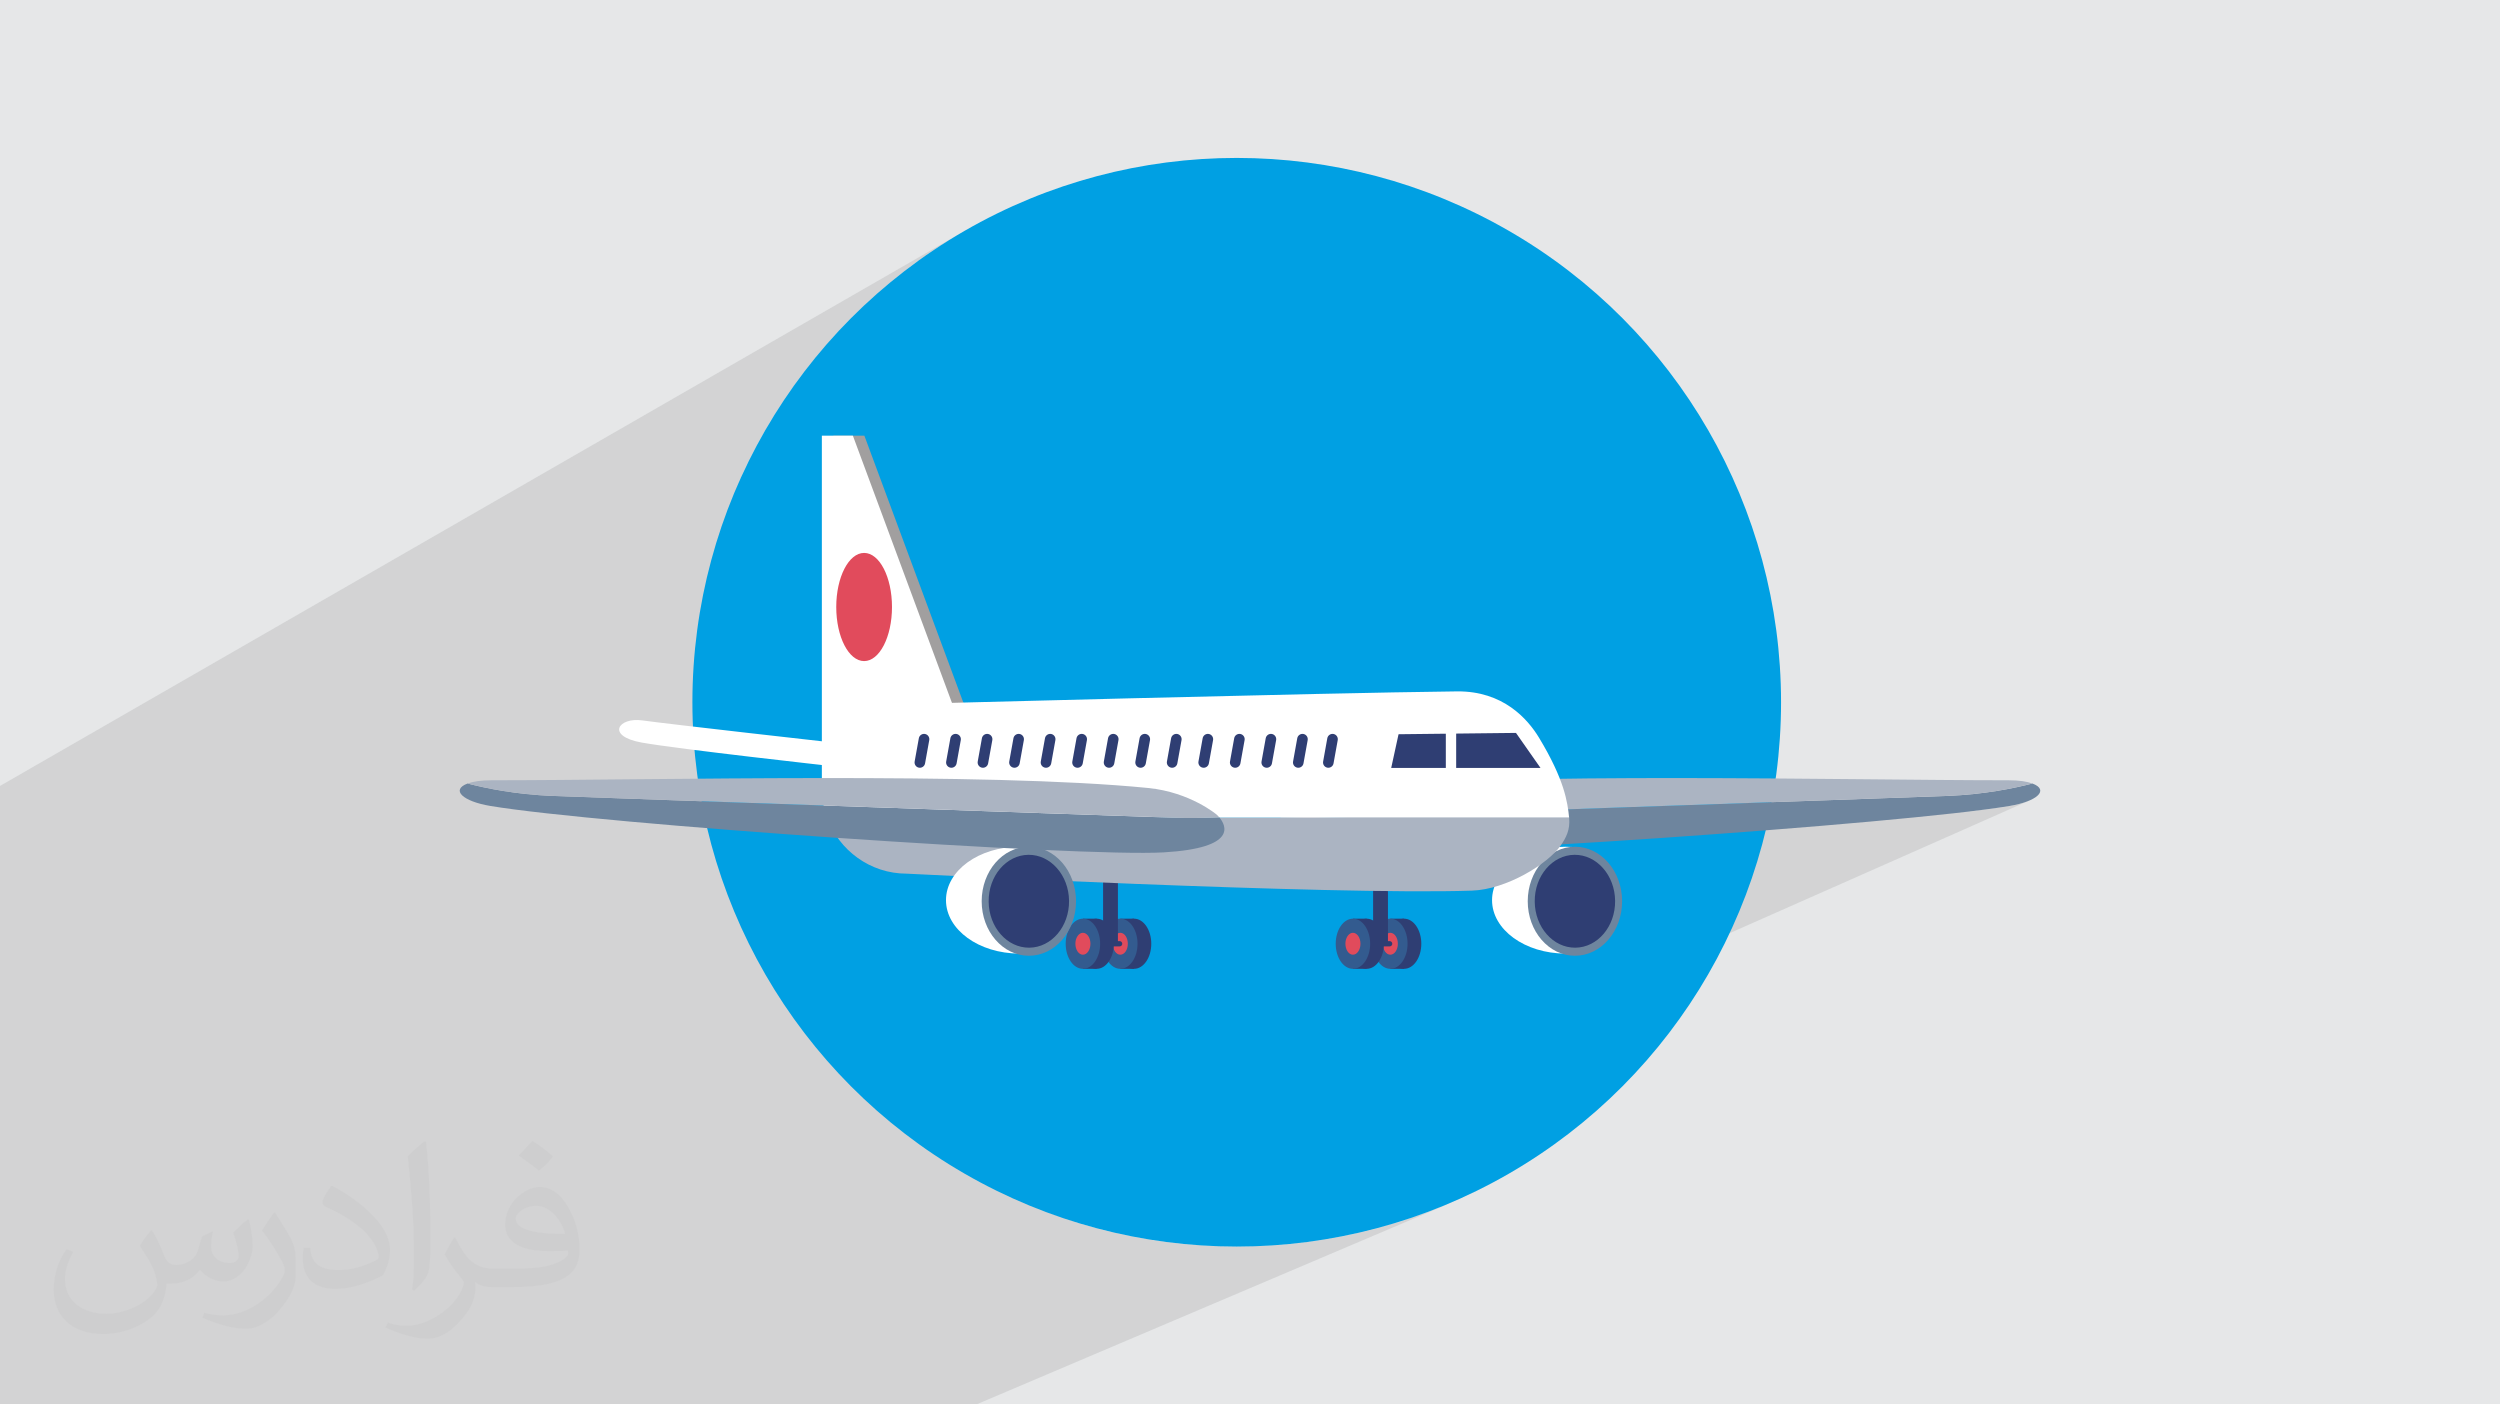 <?xml version="1.0" encoding="UTF-8"?>
<!DOCTYPE svg PUBLIC "-//W3C//DTD SVG 1.1//EN" "http://www.w3.org/Graphics/SVG/1.1/DTD/svg11.dtd">
<!-- Creator: CorelDRAW 2020 (64-Bit) -->
<svg xmlns="http://www.w3.org/2000/svg" xml:space="preserve" width="94.192mm" height="52.917mm" version="1.1" style="shape-rendering:geometricPrecision; text-rendering:geometricPrecision; image-rendering:optimizeQuality; fill-rule:evenodd; clip-rule:evenodd"
viewBox="0 0 9404.92 5283.66"
 xmlns:xlink="http://www.w3.org/1999/xlink"
 xmlns:xodm="http://www.corel.com/coreldraw/odm/2003">
 <defs>
  <style type="text/css">
   <![CDATA[
    .fil3 {fill:#00A0E3}
    .fil0 {fill:#E6E7E8}
    .fil6 {fill:#E14B5C;fill-rule:nonzero}
    .fil9 {fill:#ABB4C2;fill-rule:nonzero}
    .fil10 {fill:#A19F9F;fill-rule:nonzero}
    .fil8 {fill:#6E859E;fill-rule:nonzero}
    .fil5 {fill:#335B8F;fill-rule:nonzero}
    .fil4 {fill:#2F3E73;fill-rule:nonzero}
    .fil7 {fill:white;fill-rule:nonzero}
    .fil2 {fill:#373435;fill-opacity:0.031}
    .fil1 {fill:#2B2A29;fill-opacity:0.102}
   ]]>
  </style>
 </defs>
 <g id="Layer_x0020_1">
  <polygon class="fil0" points="-0,0 9404.92,0 9404.92,5283.66 -0,5283.66 "/>
  <path class="fil1" d="M-0 5264.9l0 -0.4 0 -3.54 0 -26.01 0 -5.39 0 -13.72 0 -1.73 0 -1.86 0 -4.29 0 -1.41 0 -20.43 0 -18.41 0 -0.93 0 -3.6 0 -3.05 0 -23.22 0 -18.27 0 -1.29 0 -3.64 0 -2.65 0 -5.53 0 -0.74 0 -12.22 0 -5.26 0 -9.91 0 -0.47 0 -7.73 0 -1.67 0 -3.68 0 -2.25 0 -20.9 0 -3.37 0 -17.97 0 -2.04 0 -3.71 0 -1.86 0 -24.8 0 -17.82 0 -2.42 0 -3.75 0 -1.43 0 -25.36 0 -17.65 0 -2.83 0 -3.78 0 -1.02 0 -25.89 0 -17.5 0 -3.22 0 -3.81 0 -0.61 0 -26.45 0 -17.33 0 -3.62 0 -3.86 0 -0.16 0 -27.03 0 -17.15 0 -4.04 0 -3.62 0 -0.27 0 -27.32 0 -17 0 -4.45 0 -3.22 0 -0.71 0 -27.47 0 -13.51 0 -1.22 0 -2.11 0 -4.86 0 -2.81 0 -1.16 0 -7.17 0 -20.45 0 -16.64 0 -7.69 0 -45.84 0 -7.7 0 -48.53 0 -0.06 0 -78.12 0 -17.39 0 -193.43 0 -109.18 0 -20.41 0 -8.04 0 -52.59 0 -39.81 0 -81.66 0 -0.99 0 -55.27 0 -6.88 0 -384.37 0 -21.42 0 -36.5 0 -21.59 0 -412.08 3590.69 -2066.1 -83.08 53.26 -80.28 57.09 -77.36 60.79 -74.3 64.36 -71.11 67.8 -67.81 71.12 -64.36 74.3 -60.79 77.36 -57.09 80.28 -53.26 83.08 -49.32 85.75 -45.22 88.3 -26.9 59.51 311.97 -174.54 43.26 0 73.47 0 43.26 0 372.27 1003.96 37.4 -0.98 60.18 -1.56 65 -1.69 69.37 -1.78 73.25 -1.88 76.66 -1.95 79.61 -2.01 82.06 -2.05 84.06 -2.09 85.57 -2.1 86.61 -2.11 87.19 -2.09 87.28 -2.07 86.9 -2.04 86.05 -1.97 84.72 -1.91 82.92 -1.83 80.65 -1.74 77.9 -1.62 74.68 -1.5 70.99 -1.36 66.82 -1.2 62.18 -1.04 57.06 -0.86 51.47 -0.66 31.69 0.86 29.82 3.17 28.01 5.28 26.24 7.19 24.52 8.88 22.85 10.36 21.21 11.63 19.64 12.71 18.09 13.57 16.6 14.22 15.17 14.66 13.78 14.9 12.42 14.93 11.12 14.74 9.87 14.36 8.67 13.75 16.85 28.67 15.02 27 13.3 25.41 11.68 23.88 10.18 22.45 8.81 21.08 7.54 19.78 6.37 18.56 5.33 17.41 4.4 16.34 3.58 15.34 2.88 14.42 2.29 13.56 0.63 4.43 16.34 -0.57 100.21 -3.48 101.19 -3.52 101.5 -3.52 101.15 -3.52 100.14 -3.48 98.45 -3.43 96.1 -3.35 93.1 -3.27 89.42 -3.13 85.08 -3 80.08 -2.82 74.41 -2.64 68.09 -2.42 61.08 -2.19 53.42 -1.93 45.09 -1.65 36.11 -1.35 26.44 -1.02 25.63 -1.24 25.01 -1.63 24.36 -1.97 23.68 -2.3 22.98 -2.58 22.24 -2.82 21.48 -3.04 20.68 -3.21 19.85 -3.35 19 -3.45 18.11 -3.53 17.2 -3.57 16.26 -3.57 15.3 -3.54 14.28 -3.47 13.26 -3.37 -236.68 105.15 1.84 -0.21 57.28 -7.15 50.11 -6.89 42.43 -6.6 18.5 -3.5 17.14 -4.03 15.7 -4.51 14.16 -4.92 12.55 -5.26 -3591.06 1589.1 92.9 26.38 99.07 22.87 100.85 18.01 102.47 13.02 103.99 7.91 105.38 2.67 105.38 -2.67 103.99 -7.91 102.47 -13.02 100.84 -18.01 99.07 -22.87 97.17 -27.59 95.15 -32.19 92.99 -36.66 -1776.78 755.01 -1172.77 0 -23.58 0 -88.78 0 -181.22 0 -21.09 0 -35.42 0 -28.26 0 -23.6 0 -185.33 0 -219.99 0 -7.91 0 -37.84 0 -17.11 0 -61.52 0 -7.97 0 -0.5 0 -19.87 0 -3.47 0 -13.92 0 -8.19 0 -38.23 0 -1.9 0 -24.73 0 -13.3 0 -3.62 0 -3.56 0 -13.02 0 -3.49 0 -5.95 0 -3.39 0 -1.94 0 -4.42 0 -6.05 0 -1.69 0 -13.68 0 -3.54 0 -29.28 0 -1 0 -18.15 0 -0.02 0 -5.24 0 -2.74 0 -6.45 0 -30.73 0 -0.02 0 -5.49 0 -2.51 0 -18.11 0 -51.5 0 -0.01 0 -8.05 0 -37.11 0 -0.02 0 -3.26 0 -4.81 0 -192.79 0 -48.1 0 -111.71 0 -8.39 0 -37.35 0 -25.84 0 -52.79 0 -3.01 0 -5.43 0 -16.81 0 -3.67 0 -0.82 0 -16 0 -2.72 0 -38.81 0 -1.95 0 -24.1 0 -13.3 0 -3.62 0 -4.18 0 -14.78 0 -1.41 0 -2.3 0 -8.7 0 -10.46 0 -1.13 0 -11.87 0 -28.57 0 -19.92 0 -0.03 0 -8.44 0 -4.3 0 -7.53 0 -24.88 0 -0.02 0 -8.46 0 -6.35 0 -3.14 0 -11.66 0 -21.13 0 -24.13 0 -2.74 0 -0.02 0 -8.5 0 -14.15 0 -22.52 0 -0.02 0 -8.53 0 -8.79 0 -20.47 0 -4.27 0 -9.28 0 -19.7 0 -17.82 0 -52.1 0 -43.26 0 -6.31 0 -22.88 0 -0.6 0 -6.68 0 -17.79 0 -0.14 0 -30.29 0 0 -2.53 0 -16.24zm7326.58 -2270.7l-196.29 87.77 0.02 0 196.27 -87.77z"/>
  <path class="fil2" d="M571.37 4628.22c17.95,27.21 29.6,53.36 40.96,82.43 8.45,16.91 12.93,48.09 52.57,48.09 11.61,0 28.28,-3.42 43.06,-11.61 16.63,-8.73 29.32,-21.94 35.94,-42l15.85 -53.36 38.57 -19.02 2.64 2.64c-5.27,20.09 -6.59,39.36 -6.59,54.43 0,44.63 38.57,61.56 69.22,61.56 17.95,0 34.09,-8.73 34.09,-25.11 0,-21.13 -8.98,-57.06 -20.62,-89.29 17.95,-17.95 35.94,-35.94 56.53,-50.47l3.17 1.6c8.98,38.04 14,75.56 14,100.66 0,24.57 -10.83,51.79 -19.81,69.49 -18.49,34.87 -51.25,62.62 -90.87,62.62 -30.1,0 -63.65,-15.07 -86.66,-43.06l-1.32 0c-21.66,26.96 -55.22,51.25 -108.86,51.25l-16.63 0c-2.64,35.41 -10.29,60.49 -21.94,82.95 -31.95,62.34 -126.81,106.47 -216.1,106.47 -124.17,0 -186.51,-71.59 -186.51,-166.96 0,-58.91 19.27,-113.6 48.88,-152.42l24.29 10.04c-18.49,35.41 -30.91,68.68 -30.91,101.45 0,89.29 72.66,131.83 156.4,131.83 77.68,0 173.83,-49.41 191.28,-106.72 -6.59,-62.62 -30.1,-91.93 -66.04,-148.99 10.83,-19.02 24.83,-38.04 42.28,-58.38l3.17 0 0 0 0 0 -0.02 -0.09zm1432.14 -336.04c26.15,16.39 51.79,35.66 76.87,57.85 -14,19.81 -31.45,37.79 -53.11,53.64 -25.11,-20.34 -50.19,-37.79 -75.84,-56.27 17.42,-19.55 34.62,-38.29 52.04,-55.22l0 0 0 0 0 0 0 0 0 0 0.03 0zm13.47 244.11c-42.28,0 -76.87,27.75 -76.87,48.34 0,44.13 84.53,57.85 185.72,57.31 -12.68,-51.79 -57.06,-105.68 -108.86,-105.68l0.01 0.03zm-94.86 236.19c54.96,0 103.04,-1.6 139.74,-10.83 40.96,-10.29 75.56,-30.91 75.56,-45.17 0,-3.7 0,-8.19 -1.32,-11.89 -22.98,2.11 -49.41,2.11 -72.38,2.11 -74.49,0 -131.55,-16.91 -154.02,-58.66 -5.55,-11.61 -9.51,-24.57 -9.51,-39.36 0,-40.43 17.42,-79.79 48.09,-107 25.61,-22.45 53.89,-36.44 82.67,-36.44 52.04,0 93.51,41.75 122.57,107.54 15.85,35.94 26.68,77.4 26.68,129.72 0,34.87 -9.51,64.19 -31.17,85.85 -40.43,39.11 -114.92,53.89 -229.04,53.89l-51.79 0 0 0 -13.47 0c-28.28,0 -48.62,-5.02 -64.72,-17.42l-2.64 0c0.79,6.59 1.32,12.93 1.32,19.02 0,25.61 -8.45,58.38 -25.61,84.53 -50.72,75.3 -105.68,108.04 -153.24,108.04 -48.09,0 -107,-18.49 -160.11,-42.54l9.51 -18.49c17.17,7.13 40.96,11.89 73.7,11.89 85.85,0 198.66,-82.43 212.66,-163 -3.17,-6.59 -8.98,-15.32 -17.17,-24.57 -25.11,-29.85 -40.96,-54.68 -55.75,-80.83 12.68,-25.11 24.29,-45.17 35.13,-63.4l4.49 -0.53c36.72,74.77 69.99,117.55 144.23,117.55l11.61 0 0 0 53.89 0 0 0 0 0 0 0 0 0 0 0 0.09 0.01zm-371.98 79c6.34,-34.34 6.87,-72.91 6.87,-108.86l0 -53.36c0,-99.6 -12.68,-244.36 -22.98,-338.68 17.95,-19.27 43.06,-42 62.87,-57.31l5.81 1.6c13.47,118.62 16.63,256 16.63,383.06 0,33.3 -1.32,65.79 -4.49,89.55 -1.85,30.1 -19.27,52.83 -56.53,87.7l-8.19 -3.7zm-382.8 -157.19c1.85,46.77 24.83,83.49 105.15,83.49 49.93,0 92.19,-12.93 138.96,-35.13 8.45,-3.7 12.93,-8.73 12.93,-12.93 0,-29.32 -22.45,-68.15 -60.23,-103.55 -36.72,-33.3 -85.34,-62.62 -130.76,-82.18 -15.6,-6.59 -20.62,-13.47 -20.62,-20.09 0,-13.47 17.95,-41.75 32.77,-62.09l5.02 -0.53c52.04,27.21 110.17,67.64 153.24,112.53 39.11,41.47 63.4,83.49 63.4,129.19 0,33.81 -10.29,65.51 -26.96,95.11 -57.06,28.79 -117.83,50.72 -178.06,50.72 -73.17,0 -123.1,-34.34 -123.1,-114.92 0,-8.73 0,-22.19 3.17,-39.64l25.11 0 0 0 0 0 0 0 0 0 0 0 -0.02 0zm-132.37 -132.9l45.45 73.45c16.63,27.21 32.23,56.81 32.23,103.55l0 59.7c0,48.34 -30.91,100.13 -80.83,151.38 -39.11,34.62 -73.7,49.41 -105.68,49.41 -47.55,0 -101.98,-14.79 -164.85,-41.75l7.13 -18.49c19.81,5.27 42.79,9.77 71.06,9.77 90.36,-0.53 182.8,-66.57 225.08,-147.15 5.02,-9.26 6.87,-17.95 6.87,-24.04 0,-9.26 -5.02,-19.55 -8.98,-28.79 -22.98,-43.31 -48.62,-82.95 -76.87,-119.68 14.79,-23.25 29.6,-45.7 45.7,-67.9l3.7 0.53 0 0 0 0 0 0 0 0 0 0 -0.02 0.01z"/>
  <g id="_2288013508240">
   <circle class="fil3" cx="4652.52" cy="2641.84" r="2047.73"/>
   <g>
    <path class="fil4" d="M4331.09 3550.35c0,52.08 -29,94.31 -64.77,94.31 -35.79,0 -64.78,-42.23 -64.78,-94.31 0,-52.1 29,-94.33 64.78,-94.33 35.78,0 64.77,42.23 64.77,94.33z"/>
    <polygon class="fil4" points="4214.56,3644.65 4266.31,3644.65 4266.31,3456.01 4214.56,3456.01 "/>
    <path class="fil5" d="M4279.36 3550.35c0,52.08 -29.01,94.31 -64.8,94.31 -35.78,0 -64.78,-42.23 -64.78,-94.31 0,-52.1 29.01,-94.33 64.78,-94.33 35.8,0 64.8,42.23 64.8,94.33z"/>
    <path class="fil6" d="M4242.88 3550.35c0,22.76 -12.68,41.22 -28.32,41.22 -15.62,0 -28.29,-18.46 -28.29,-41.22 0,-22.75 12.67,-41.21 28.29,-41.21 15.64,0 28.32,18.46 28.32,41.21z"/>
    <path class="fil4" d="M4190.4 3550.35c0,52.08 -29.01,94.31 -64.78,94.31 -35.78,0 -64.78,-42.23 -64.78,-94.31 0,-52.1 29.01,-94.33 64.78,-94.33 35.78,0 64.78,42.23 64.78,94.33z"/>
    <polygon class="fil4" points="4073.85,3644.65 4125.61,3644.65 4125.61,3456.01 4073.85,3456.01 "/>
    <path class="fil5" d="M4138.66 3550.35c0,52.08 -29.02,94.31 -64.81,94.31 -35.78,0 -64.78,-42.23 -64.78,-94.31 0,-52.1 29.01,-94.33 64.78,-94.33 35.8,0 64.81,42.23 64.81,94.33z"/>
    <path class="fil6" d="M4102.17 3550.35c0,22.76 -12.68,41.22 -28.32,41.22 -15.62,0 -28.29,-18.46 -28.29,-41.22 0,-22.75 12.67,-41.21 28.29,-41.21 15.64,0 28.32,18.46 28.32,41.21z"/>
    <polygon class="fil4" points="4149.78,3550.35 4205.53,3550.35 4205.53,3286.66 4149.78,3286.66 "/>
    <path class="fil4" d="M4211.98 3560.31l-51.43 0c-5.49,0 -9.98,-4.47 -9.98,-9.96l0 0c0,-5.48 4.49,-9.97 9.98,-9.97l51.43 0c5.49,0 9.96,4.49 9.96,9.97l0 0c0,5.49 -4.47,9.96 -9.96,9.96z"/>
    <path class="fil4" d="M5346.93 3550.35c0,52.08 -29.01,94.31 -64.78,94.31 -35.78,0 -64.78,-42.23 -64.78,-94.31 0,-52.1 29.01,-94.33 64.78,-94.33 35.78,0 64.78,42.23 64.78,94.33z"/>
    <polygon class="fil4" points="5230.38,3644.65 5282.14,3644.65 5282.14,3456.01 5230.38,3456.01 "/>
    <path class="fil5" d="M5295.18 3550.35c0,52.08 -29.01,94.31 -64.8,94.31 -35.78,0 -64.78,-42.23 -64.78,-94.31 0,-52.1 29.01,-94.33 64.78,-94.33 35.8,0 64.8,42.23 64.8,94.33z"/>
    <path class="fil6" d="M5258.69 3550.35c0,22.76 -12.66,41.22 -28.31,41.22 -15.62,0 -28.29,-18.46 -28.29,-41.22 0,-22.75 12.67,-41.21 28.29,-41.21 15.65,0 28.31,18.46 28.31,41.21z"/>
    <path class="fil4" d="M5206.22 3550.35c0,52.08 -29.01,94.31 -64.78,94.31 -35.78,0 -64.78,-42.23 -64.78,-94.31 0,-52.1 29.01,-94.33 64.78,-94.33 35.78,0 64.78,42.23 64.78,94.33z"/>
    <polygon class="fil4" points="5089.67,3644.65 5141.45,3644.65 5141.45,3456.01 5089.67,3456.01 "/>
    <path class="fil5" d="M5154.48 3550.35c0,52.08 -29,94.31 -64.8,94.31 -35.78,0 -64.78,-42.23 -64.78,-94.31 0,-52.1 29.01,-94.33 64.78,-94.33 35.81,0 64.8,42.23 64.8,94.33z"/>
    <path class="fil6" d="M5117.99 3550.35c0,22.76 -12.68,41.22 -28.32,41.22 -15.62,0 -28.29,-18.46 -28.29,-41.22 0,-22.75 12.67,-41.21 28.29,-41.21 15.64,0 28.32,18.46 28.32,41.21z"/>
    <polygon class="fil4" points="5165.6,3550.35 5221.37,3550.35 5221.37,3286.66 5165.6,3286.66 "/>
    <path class="fil4" d="M5227.82 3560.31l-51.44 0c-5.48,0 -9.98,-4.47 -9.98,-9.96l0 0c0,-5.48 4.5,-9.97 9.98,-9.97l51.44 0c5.48,0 9.95,4.49 9.95,9.97l0 0c0,5.49 -4.47,9.96 -9.95,9.96z"/>
    <path class="fil7" d="M5945.1 3189.48c-17.98,-2.67 -36.59,-4.07 -55.64,-4.07 -152.67,0 -276.42,89.97 -276.42,200.97 0,110.98 123.75,200.94 276.42,200.94 19.04,0 37.65,-1.41 55.64,-4.07l0 -393.75z"/>
    <path class="fil8" d="M6102.31 3390.48c0,113.22 -79.49,205.04 -177.52,205.04 -98.03,0 -177.52,-91.82 -177.52,-205.04 0,-113.27 79.49,-205.07 177.52,-205.07 98.03,0 177.52,91.8 177.52,205.07z"/>
    <path class="fil4" d="M6076 3388.99c0.96,96.45 -65.99,175.34 -149.5,176.16 -83.5,0.81 -151.97,-76.74 -152.94,-173.22 -0.94,-96.46 65.99,-175.35 149.53,-176.16 83.5,-0.82 151.97,76.73 152.91,173.22z"/>
    <path class="fil8" d="M4987.51 3076.37c121.24,-4.74 2110.85,-73.11 2339.07,-82.18 138.29,-5.51 251.42,-28.98 319.32,-46.65 64.81,24.41 17.15,67.16 -85.02,84.3 -409.56,68.74 -2223.46,193.16 -2534.34,174.73 -280.66,-16.62 -233.2,-102.65 -208.55,-131.76 54.1,2.23 116.83,3.63 169.53,1.56z"/>
    <path class="fil9" d="M4827.26 3065.1c0,0 99.57,-84.96 257.94,-100.67 614.78,-61.04 1853.23,-29.04 2471.03,-29.04 41.12,0 70.22,4.81 89.66,12.15 -67.9,17.67 -181.03,41.14 -319.32,46.65 -228.21,9.07 -2217.83,77.43 -2339.07,82.18 -52.7,2.08 -115.44,0.67 -169.53,-1.56 5.11,-6.05 9.29,-9.72 9.29,-9.72z"/>
    <polygon class="fil10" points="3135.04,2980.14 3678.19,2789.03 3251.78,1639.03 3135.04,1639.03 "/>
    <path class="fil7" d="M5790.33 2776.16c-43.06,-71.38 -135.63,-177.19 -309.7,-175.19 -517.56,5.96 -2069.82,47.66 -2069.82,47.66 -175.46,0 -319.04,319.05 -319.04,319.05 0,38.16 7.17,74.69 19.62,108.71l2791.62 0c-5.9,-59.54 -17.69,-142.75 -112.69,-300.22z"/>
    <path class="fil9" d="M3410.82 3286.67c0,0 1595.16,81.73 2126.79,63.84 130.18,-4.39 285.82,-101.08 333.28,-169.14 20.98,-30.09 36.54,-60.4 32.14,-105l-2791.62 0c44.73,122.27 162.14,210.3 299.42,210.3z"/>
    <polygon class="fil4" points="5478.07,2889.02 5795.38,2889.02 5703.03,2757.14 5478.07,2759.7 "/>
    <polygon class="fil4" points="5439.14,2760.15 5261.29,2762.17 5233.64,2889.02 5439.14,2889.02 "/>
    <polygon class="fil7" points="3091.78,2980.14 3634.94,2789.03 3208.51,1639.03 3091.78,1639.03 "/>
    <path class="fil6" d="M3355.65 2283.53c0,112.36 -46.92,203.46 -104.83,203.46 -57.91,0 -104.86,-91.1 -104.86,-203.46 0,-112.39 46.95,-203.49 104.86,-203.49 57.91,0 104.83,91.1 104.83,203.49z"/>
    <path class="fil7" d="M3890.82 3189.48c-17.95,-2.67 -36.56,-4.07 -55.62,-4.07 -152.66,0 -276.41,89.97 -276.41,200.97 0,110.98 123.75,200.94 276.41,200.94 19.05,0 37.66,-1.41 55.62,-4.07l0 -393.75z"/>
    <path class="fil8" d="M4048.03 3390.48c0,113.22 -79.46,205.04 -177.49,205.04 -98.04,0 -177.52,-91.82 -177.52,-205.04 0,-113.27 79.48,-205.07 177.52,-205.07 98.03,0 177.49,91.8 177.49,205.07z"/>
    <path class="fil4" d="M4021.74 3388.99c0.94,96.45 -65.99,175.34 -149.49,176.16 -83.51,0.81 -152,-76.74 -152.94,-173.22 -0.94,-96.46 65.99,-175.35 149.52,-176.16 83.51,-0.82 151.97,76.73 152.91,173.22z"/>
    <path class="fil4" d="M4993.59 2887.96l0 0c10.77,1.96 21.18,-5.29 23.11,-16.04l15.79 -87.66c1.95,-10.74 -5.29,-21.16 -16.07,-23.11l0 0c-10.76,-1.93 -21.15,5.29 -23.11,16.07l-15.76 87.64c-1.95,10.76 5.26,21.17 16.04,23.1z"/>
    <path class="fil4" d="M4880.53 2887.96l0 0c10.77,1.96 21.17,-5.29 23.11,-16.04l15.79 -87.66c1.93,-10.74 -5.29,-21.16 -16.07,-23.11l0 0c-10.76,-1.93 -21.15,5.29 -23.1,16.07l-15.79 87.64c-1.93,10.76 5.28,21.17 16.06,23.1z"/>
    <path class="fil4" d="M4761.89 2887.96l0 0c10.77,1.96 21.17,-5.29 23.1,-16.04l15.8 -87.66c1.95,-10.74 -5.29,-21.16 -16.07,-23.11l0 0c-10.74,-1.93 -21.15,5.29 -23.1,16.07l-15.77 87.64c-1.95,10.76 5.28,21.17 16.04,23.1z"/>
    <path class="fil4" d="M4643.27 2887.96l0 0c10.75,1.96 21.15,-5.29 23.1,-16.04l15.77 -87.66c1.96,-10.74 -5.25,-21.16 -16.03,-23.11l0 0c-10.78,-1.93 -21.18,5.29 -23.11,16.07l-15.79 87.64c-1.96,10.76 5.28,21.17 16.06,23.1z"/>
    <path class="fil4" d="M4524.63 2887.96l0 0c10.77,1.96 21.18,-5.29 23.1,-16.04l15.79 -87.66c1.93,-10.74 -5.28,-21.16 -16.06,-23.11l0 0c-10.77,-1.93 -21.15,5.29 -23.1,16.07l-15.8 87.64c-1.93,10.76 5.29,21.17 16.07,23.1z"/>
    <path class="fil4" d="M4405.99 2887.96l0 0c10.76,1.96 21.17,-5.29 23.11,-16.04l15.79 -87.66c1.95,-10.74 -5.29,-21.16 -16.07,-23.11l0 0c-10.74,-1.93 -21.15,5.29 -23.11,16.07l-15.76 87.64c-1.96,10.76 5.29,21.17 16.04,23.1z"/>
    <path class="fil4" d="M4287.37 2887.96l0 0c10.77,1.96 21.15,-5.29 23.11,-16.04l15.79 -87.66c1.93,-10.74 -5.29,-21.16 -16.07,-23.11l0 0c-10.76,-1.93 -21.17,5.29 -23.11,16.07l-15.79 87.64c-1.92,10.76 5.29,21.17 16.07,23.1z"/>
    <path class="fil4" d="M4168.73 2887.96l0 0c10.77,1.96 21.17,-5.29 23.1,-16.04l15.8 -87.66c1.93,-10.74 -5.29,-21.16 -16.07,-23.11l0 0c-10.77,-1.93 -21.15,5.29 -23.11,16.07l-15.79 87.64c-1.92,10.76 5.29,21.17 16.07,23.1z"/>
    <path class="fil4" d="M4050.08 2887.96l0 0c10.78,1.96 21.18,-5.29 23.13,-16.04l15.76 -87.66c1.96,-10.74 -5.28,-21.16 -16.06,-23.11l0 0c-10.74,-1.93 -21.15,5.29 -23.1,16.07l-15.77 87.64c-1.96,10.76 5.28,21.17 16.03,23.1z"/>
    <path class="fil4" d="M3931.47 2887.96l0 0c10.77,1.96 21.15,-5.29 23.1,-16.04l15.77 -87.66c1.96,-10.74 -5.26,-21.16 -16.04,-23.11l0 0c-10.77,-1.93 -21.17,5.29 -23.1,16.07l-15.79 87.64c-1.94,10.76 5.28,21.17 16.06,23.1z"/>
    <path class="fil4" d="M3812.82 2887.96l0 0c10.77,1.96 21.19,-5.29 23.11,-16.04l15.79 -87.66c1.93,-10.74 -5.28,-21.16 -16.06,-23.11l0 0c-10.77,-1.93 -21.15,5.29 -23.11,16.07l-15.79 87.64c-1.93,10.76 5.29,21.17 16.06,23.1z"/>
    <path class="fil4" d="M3694.18 2887.96l0 0c10.77,1.96 21.18,-5.29 23.11,-16.04l15.79 -87.66c1.95,-10.74 -5.28,-21.16 -16.04,-23.11l0 0c-10.77,-1.93 -21.17,5.29 -23.12,16.07l-15.77 87.64c-1.95,10.76 5.29,21.17 16.04,23.1z"/>
    <path class="fil4" d="M3575.57 2887.96l0 0c10.76,1.96 21.15,-5.29 23.1,-16.04l15.8 -87.66c1.93,-10.74 -5.29,-21.16 -16.07,-23.11l0 0c-10.76,-1.93 -21.18,5.29 -23.11,16.07l-15.79 87.64c-1.93,10.76 5.29,21.17 16.07,23.1z"/>
    <path class="fil4" d="M3456.93 2887.96l0 0c10.77,1.96 21.17,-5.29 23.1,-16.04l15.79 -87.66c1.94,-10.74 -5.29,-21.16 -16.06,-23.11l0 0c-10.77,-1.93 -21.15,5.29 -23.11,16.07l-15.79 87.64c-1.93,10.76 5.29,21.17 16.07,23.1z"/>
    <path class="fil7" d="M3134.47 2793.5c0,0 -626.77,-70.33 -717.61,-83.3 -90.84,-12.97 -139,58.85 -2.72,83.3 136.25,24.46 715.39,88.65 715.39,88.65 0,0 22.71,-8.65 22.71,-43.48 0,-30.06 -17.76,-45.16 -17.76,-45.16z"/>
    <path class="fil8" d="M4417.4 3076.37c-121.24,-4.74 -2110.85,-73.11 -2339.05,-82.18 -138.31,-5.51 -251.44,-28.98 -319.34,-46.65 -64.81,24.41 -17.12,67.16 85.02,84.3 409.56,68.74 2223.46,193.16 2534.35,174.73 280.65,-16.62 233.19,-102.65 208.55,-131.76 -54.11,2.23 -116.84,3.63 -169.54,1.56z"/>
    <path class="fil9" d="M4577.68 3065.1c0,0 -99.57,-84.96 -257.97,-100.67 -614.79,-61.04 -1853.21,-29.04 -2471.03,-29.04 -41.12,0 -70.19,4.81 -89.66,12.15 67.9,17.67 181.03,41.14 319.34,46.65 228.19,9.07 2217.81,77.43 2339.05,82.18 52.7,2.08 115.44,0.67 169.54,-1.56 -5.12,-6.05 -9.27,-9.72 -9.27,-9.72z"/>
   </g>
  </g>
 </g>
</svg>
